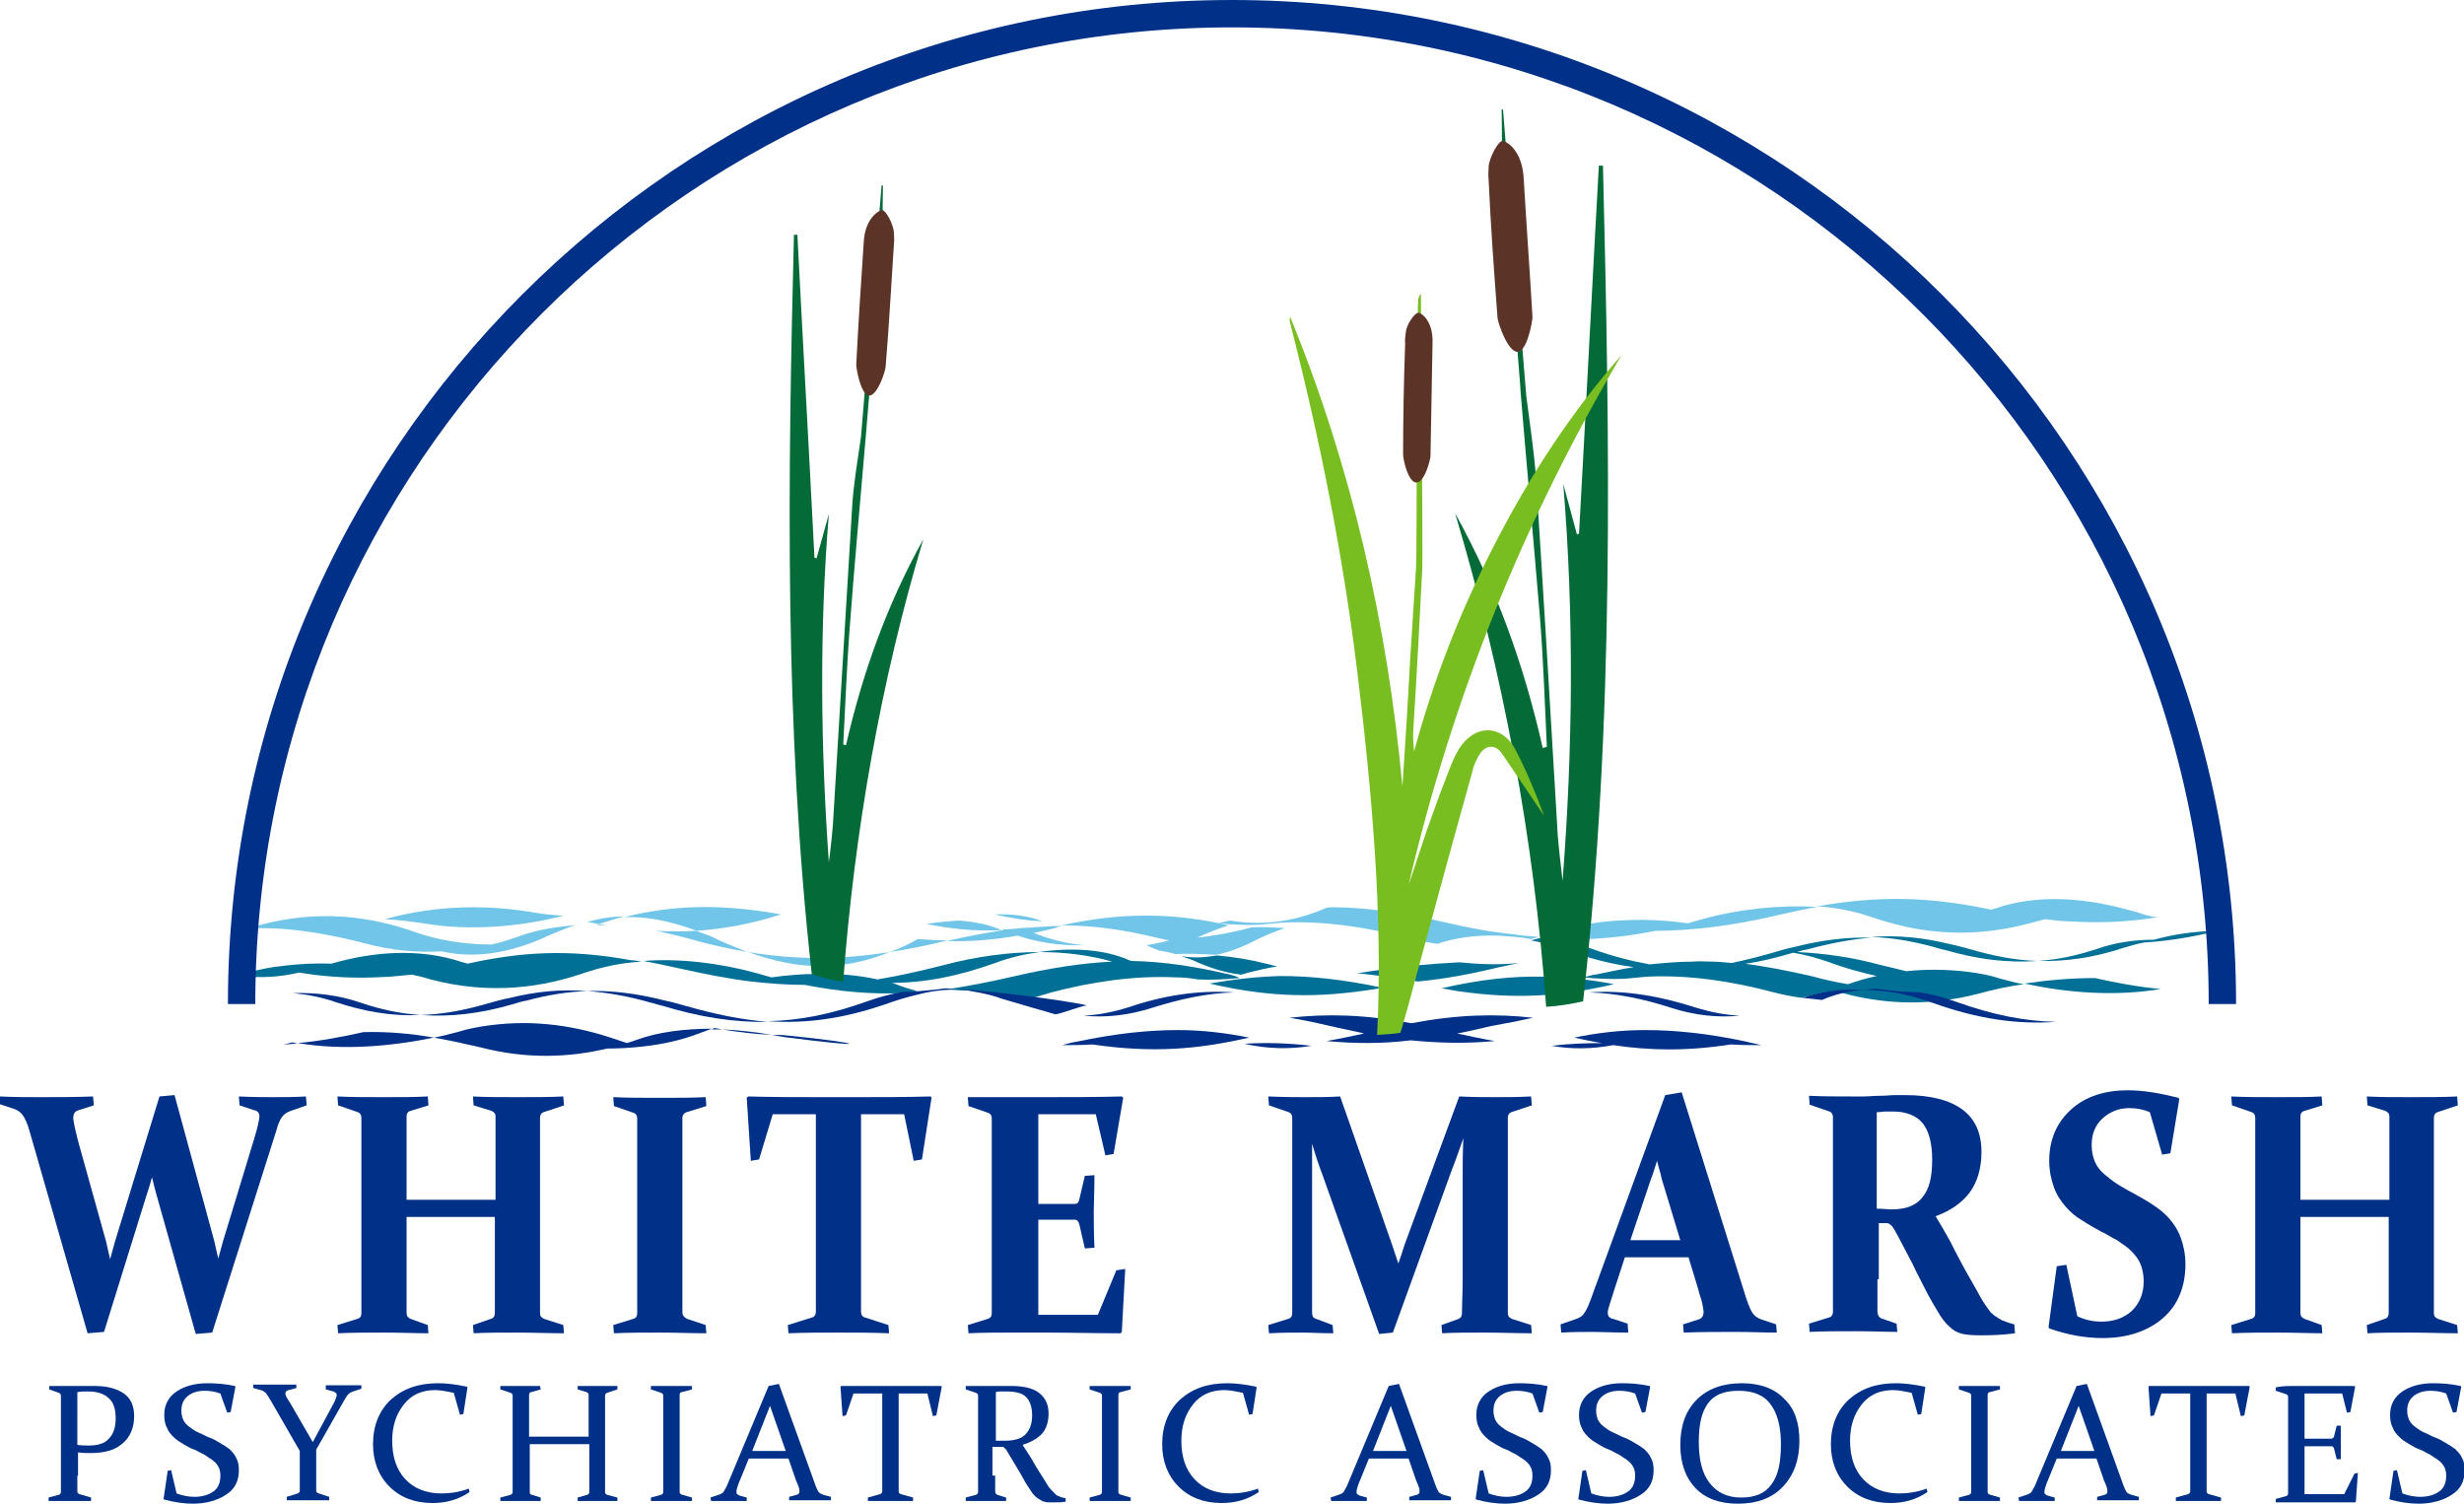 <!--?xml version="1.0" encoding="utf-8"?-->
<!-- Generator: Adobe Illustrator 26.2.1, SVG Export Plug-In . SVG Version: 6.00 Build 0)  -->
<svg version="1.1" id="logo" xmlns="http://www.w3.org/2000/svg" xmlns:xlink="http://www.w3.org/1999/xlink" x="0px" y="0px" viewBox="0 0 360 219.7" style="" xml:space="preserve">
<style type="text/css">
	.st0{fill:#71C5E8;}
	.st1{fill:#007096;}
	.st2{fill:#003087;}
	.st3{fill:#046A38;}
	.st4{fill:#5B3427;}
	.st5{fill:#78BE21;}
	.st6{fill:none;stroke:#002F87;stroke-width:2;stroke-miterlimit:10;}
</style>
<g>
	<g>
		<g>
			<g>
				<path class="st0" d="M109.3,139.1c7.2,2.6,13.5,2.9,20.7,0C123,140.2,116.5,140.3,109.3,139.1z"></path>
				<path class="st0" d="M140.2,134.5c-1.6,0.1-3.2,0.2-4.8,0.5c3.4,0.7,7,1.1,10.9,0.9c0,0,0,0,0,0
					C144.6,135.1,142.5,134.7,140.2,134.5z"></path>
				<path class="st0" d="M91.2,134c3.2-0.1,6.6,0.5,10.6,2c4-0.3,8-1,12.3-2.4C106.3,132.2,99.1,132,91.2,134z"></path>
				<path class="st0" d="M145.3,133.6c2.2,0.5,4.5,0.9,7,1C150.2,133.8,147.8,133.5,145.3,133.6z"></path>
				<path class="st0" d="M101.7,136c-2,0.1-3.9,0.1-5.9,0c1.6,0.3,3.2,0.7,4.7,1.1c3.1,0.9,5.9,1.5,8.7,2c-1.3-0.5-2.7-1.1-4.1-1.7
					C104,136.8,102.8,136.4,101.7,136z"></path>
				<path class="st0" d="M130,139.1c2.6-0.4,5.2-0.9,8-1.6c0.1,0,0.1,0,0.2-0.1c-1.3,0-2.7-0.1-4.1-0.2
					C132.7,138,131.4,138.6,130,139.1z"></path>
				<path class="st0" d="M87.5,135c1.3-0.4,2.5-0.8,3.7-1.1c-1.8,0-3.6,0.3-5.4,0.8C86.4,134.8,86.9,134.9,87.5,135z"></path>
				<path class="st0" d="M71.8,138c-4.1,0-8-0.7-11.1-1.8c-6.5-2.3-14.1-3.4-22.9-1c-0.5,0.1-1,0.3-1.6,0.4c1.6,0,3.3,0,4.9,0.1
					c4.1,0.3,8.2,1.1,12.1,2.1c4,1.1,7.8,1.4,11.3,1.2c4.5,1,9,0.4,13.8-1.5c0.5-0.2,1-0.4,1.6-0.7c1.4-0.6,2.8-1.2,4.1-1.6
					c-2.9,0.2-5.6,0.7-7.9,1.5C74.7,137.2,73.3,137.7,71.8,138z"></path>
				<path class="st0" d="M82.3,133.8c-1.3-0.1-2.6-0.2-3.8-0.4c-6.8-1.2-14.3-1.3-22.3,0.9c2.2,0.1,4.3,0.4,6.3,0.7
					C68.1,135.9,75.3,135.6,82.3,133.8z"></path>
				<path class="st0" d="M88.6,135.2c-0.4-0.1-0.7-0.1-1.1-0.2c-0.1,0-0.3,0.1-0.4,0.1C87.6,135.2,88.1,135.2,88.6,135.2z"></path>
				<path class="st0" d="M149.2,135.6C149.2,135.6,149.1,135.6,149.2,135.6c-1,0.1-1.9,0.2-2.8,0.2c0.1,0,0.1,0,0.2,0.1
					c-2.6,0.4-5.3,0.9-8.3,1.6c3.6,0.1,7-0.2,10.4-0.8c2.9,1,6.2,1.5,9.7,1.4c-2.6-0.2-5.1-0.9-7.4-1.8c1-0.2,2-0.4,3.1-0.7
					c0.1,0,0.2,0,0.2-0.1c0.3-0.1,0.6-0.1,0.9-0.2c-0.4,0-0.9,0-1.3,0C152.3,135.4,150.8,135.5,149.2,135.6z"></path>
				<path class="st0" d="M313.2,133.6c-0.8-0.3-1.6-0.5-2.4-0.7c-6.2-1.7-13-2.3-19.2-0.2c-0.2,0.1-0.4,0.1-0.7,0.2
					c-7.7-1.6-14.7-2.2-24.1-0.7c-0.5,0.1-1,0.2-1.5,0.2c1.6,0.1,3.1,0.3,4.5,0.6c1,0.2,1.9,0.4,2.7,0.7c0.2,0.1,0.5,0.1,0.7,0.2
					c6.5,2.3,14.1,3.4,22.9,1.1c0.9-0.2,1.8-0.5,2.7-0.7c1.1,0.1,2.2,0.3,3.2,0.3c3.2,0.2,6.3,0.2,9.4-0.1c1.3-0.1,2.6-0.3,3.9-0.5
					C314.6,134,313.9,133.8,313.2,133.6z"></path>
				<path class="st0" d="M174.9,137c1.5-0.7,3-1.3,4.6-1.8c-8.1-1.9-15.8-1.9-24.4,0c4.9,0,9.4,0.7,14.3,1.9
					c0.5,0.1,0.9,0.2,1.4,0.3c-1.1,0.3-2.2,0.5-3.3,0.7c0.6,0.3,1.3,0.6,1.9,0.8c0.8,0.1,1.6,0.3,2.4,0.5c2-0.1,4,0,5.9,0.1
					c1.6-0.3,3.2-0.9,4.9-1.7c1.7-0.9,3.4-1.6,5.1-2.2c-1.6-0.1-3.3-0.2-4.9-0.1C180.3,136.2,177.6,136.7,174.9,137z"></path>
				<path class="st0" d="M211.3,134.8c-5.6-1.3-10.3-2-14.6-2.2c-0.9,0-1.9-0.1-2.8,0c-4.1,1.8-8.8,2.8-14.2,1.9
					c-0.6,0.1-1.2,0.3-1.7,0.4c2.1,0.2,4.2,0.3,6.1,0.2c1.1-0.1,2.1-0.2,3.2-0.3c6.2-0.3,12.5,0.7,18.2,2.2c1.5,0.4,3,0.7,4.5,0.9
					c2.6-0.9,5.7-1.3,8.9-1.2c1.6,0.1,3.2,0.2,4.8,0.5c0.4-0.1,0.7-0.2,1.1-0.3c-1.2-0.1-2.5-0.2-3.7-0.4
					C218,136.2,214.7,135.6,211.3,134.8z"></path>
				<path class="st0" d="M248.7,134.3c-0.7,0.2-1.4,0.4-2.1,0.6c-2.2-0.3-4.4-0.5-6.6-0.5c-3.2,0-6.2,0.2-8.9,0.8
					c-0.6,0.1-1.2,0.3-1.8,0.5c-0.2,0.1-0.5,0.1-0.7,0.2c-1,0.4-2,0.7-3.1,1c0.6,0.1,1.3,0.2,1.9,0.3c4.7,0.2,9.4-0.2,14.5-1.2
					c2.6,0,5.2-0.2,7.9-0.5c3.3-0.4,6.7-1,10.4-1.9c1.9-0.4,3.6-0.8,5.3-1.1C260,132.2,254.1,132.8,248.7,134.3z"></path>
				<path class="st0" d="M35.3,135.8c0.3-0.1,0.6-0.1,0.9-0.2c-0.3,0-0.6,0-0.9,0V135.8z"></path>
			</g>
			<g>
				<path class="st1" d="M179.4,142.3c0,0-0.1,0-0.1,0c-4.8-1.1-9.2-1.8-14-1.9c-0.1,0-0.2-0.1-0.3-0.1c-3.6-1.6-8.3-1.9-13.2-1.2
					c3.9,0,7.6,0.5,10.7,1.4c-4.3,0.2-9,0.9-14.6,2.2c-3.4,0.8-6.7,1.4-9.8,1.9c0.7,0,1.4,0,2.1,0.1c3.2-0.1,6,0.7,8.6,1.6
					c1.5-0.2,3.3-0.9,4.8-1.3c5.7-1.5,12-2.5,18.2-2.2c1.1,0,2.1,0.1,3.2,0.3c2,0.1,4,0,6.1-0.2C180.6,142.6,180,142.5,179.4,142.3z
					"></path>
				<path class="st1" d="M68.3,140.8c-0.2-0.1-0.4-0.1-0.7-0.2c-6.2-2.1-13-1.6-19.2,0.2c-2.9-0.1-5.7,0.1-8.5,0.5
					c-1.3,0.2-2.5,0.5-3.8,0.8c-0.3,0.1-0.5,0.1-0.9,0.2v0.3c2.7,0.3,5.5,0.2,8.5-0.5c1.3,0.2,2.6,0.4,3.9,0.5
					c3.1,0.3,6.2,0.3,9.4,0.1c1.1-0.1,2.1-0.2,3.2-0.3c0.9,0.2,1.8,0.4,2.7,0.7c8.8,2.3,16.4,1.2,22.9-1.1c0.2-0.1,0.5-0.1,0.7-0.2
					c0.9-0.3,1.8-0.5,2.7-0.7c1.4-0.3,2.9-0.5,4.5-0.6c-0.5-0.1-1-0.2-1.5-0.2C83,138.6,76,139.1,68.3,140.8z"></path>
				<path class="st1" d="M128.2,143.1c-2.7-0.6-5.8-0.9-8.9-0.8c-2.2,0-4.4,0.2-6.6,0.5c-0.7-0.2-1.4-0.4-2.1-0.6
					c-5.4-1.5-11.3-2.2-16.6-1.8c1.7,0.3,3.4,0.7,5.3,1.1c3.6,0.8,7.1,1.5,10.4,1.9c2.7,0.3,5.3,0.5,7.9,0.5c5.1,1,9.8,1.4,14.5,1.2
					c0.6-0.1,1.3-0.2,1.9-0.3c-1.1-0.3-2.1-0.6-3.1-1c-0.2-0.1-0.5-0.2-0.7-0.2c4.8,0,9.6-0.9,15.2-2.9c2.1-0.8,4.3-1.3,6.5-1.6
					c-4.6,0-9.5,0.7-14,1.9C134.4,141.9,131.2,142.6,128.2,143.1z"></path>
				<path class="st1" d="M181.3,142.4c0.5-0.1,1-0.3,1.5-0.4c1.2-0.3,2.5-0.6,3.8-0.8c-0.5-0.1-1.1-0.3-1.6-0.4
					c-2.4-0.6-4.8-1-7.2-1.2c-1.8,0.3-3.5,0.4-5.2,0.1c0.6,0.2,1.1,0.4,1.7,0.6C176.4,141.3,178.8,142.1,181.3,142.4z"></path>
				<path class="st1" d="M284.2,138.8c4.8,1.4,9.1,1.9,13.5,1.6c-3.2-0.1-6.4-0.7-9.8-1.7c-1.1-0.3-2.2-0.6-3.2-0.8
					c-3.7-0.9-7.3-1.3-11.3-1c3.1,0.1,5.9,0.6,8.9,1.4C283,138.5,283.6,138.7,284.2,138.8z"></path>
				<path class="st1" d="M287.6,142c-3.2-0.4-6.3-0.4-9.1-0.1c-1.2-0.3-2.4-0.6-3.7-0.9c-4-1.1-8.1-1.7-12.2-1.9c0,0,0,0,0,0
					c0.5-0.2,1-0.3,1.5-0.4c3.4-0.9,6.5-1.5,9.3-1.7c-3.4-0.1-7.1,0.3-11.4,1.4c-1,0.2-2,0.5-3,0.8c-2.1,0.6-4.1,1.1-6,1.5
					c-1-0.1-2-0.2-2.9-0.2c-0.9,0-1.9-0.1-2.8,0c-2.1,0-4.2,0.2-6.3,0.4c-2.7-0.5-5.5-1.2-8.5-2.3c-1.7-0.6-3.5-1.1-5.3-1.4
					c-0.8,0-1.6-0.1-2.4-0.1c-0.4,0.1-0.7,0.2-1.1,0.3c1.7,0.3,3.4,0.8,5.1,1.4c3.6,1.3,6.8,2.1,9.9,2.5c-1.8,0.3-3.7,0.7-5.6,1.1
					c0,0-0.1,0-0.1,0c-0.6,0.1-1.2,0.3-1.7,0.4c2.1,0.2,4.2,0.3,6.1,0.2c1-0.1,2.1-0.2,3.2-0.3c6.2-0.3,12.5,0.7,18.2,2.2
					c1.5,0.4,3,0.7,4.5,0.9c1.5-0.5,3.1-0.9,4.9-1c0.7,0.2,1.5,0.4,2.2,0.6c5.5,1.3,11.6,1.6,18.6-0.2c2.2-0.6,4.4-1.1,6.7-1.4
					c-1.2-0.2-2.3-0.5-3.4-0.8C290.8,142.5,289.2,142.2,287.6,142z M262,139.2c1.8,0.3,3.6,0.8,5.3,1.4c2.4,0.9,4.7,1.5,6.9,2
					c-1.4,0.3-2.8,0.7-4.2,1.2c-1.8-0.3-3.6-0.7-5.4-1.2c-3.5-0.8-6.7-1.4-9.6-1.8C257.3,140.5,259.6,139.9,262,139.2z"></path>
				<path class="st1" d="M176.7,143.7c7.4,1.7,14.1,2.3,22.9,1c0.8-0.1,1.5-0.2,2.3-0.4c-5.7-1.2-10.4-1.7-14.8-1.7
					C183.5,142.7,180.2,143.1,176.7,143.7z"></path>
				<path class="st1" d="M295.8,143.7c6.4,1.4,13.3,1.9,19.9,0.8c-3.3-0.3-6.5-0.9-9.6-1.6C302.6,142.9,299.2,143.2,295.8,143.7z"></path>
				<path class="st1" d="M221.9,140.7c-2.8,0.3-5.7,0.2-8.7-0.1c-4.1,0.2-8.2,0.6-12.2,1.2c-0.9,0.1-1.8,0.3-2.7,0.4
					c2.1,0.2,4.2,0.5,6.3,0.8c0.9,0.1,1.7,0.3,2.6,0.4c4.2-0.4,8.2-1.2,11.9-2.1C220,141.1,220.9,140.9,221.9,140.7z"></path>
				<path class="st1" d="M210.6,144.4c0.8,0.1,1.6,0.3,2.3,0.4c8.9,1.3,15.5,0.7,22.9-1c-3.5-0.7-6.8-1-10.4-1.1
					C221,142.6,216.2,143.1,210.6,144.4z"></path>
				<path class="st1" d="M314.7,137.3c-2.8,0-5.6,0.4-8.2,1.3c-3,1-5.8,1.6-8.7,1.8c4.1,0.1,8.2-0.5,12.4-1.9c1-0.3,2-0.6,3.1-0.8
					c3.5-0.2,7-0.8,10.3-1.6V136C320.5,136.1,317.6,136.5,314.7,137.3z"></path>
			</g>
			<g>
				<path class="st2" d="M168.5,147.2c3.8-1.2,7.8-2.1,11.8-2.2c-5.2-0.4-10.6,0.5-15.5,2.2c-2.3,0.7-4.4,1.1-6.5,1.2
					C161.4,148.7,164.8,148.4,168.5,147.2z"></path>
				<path class="st2" d="M172.1,150.5c-4.4,0-9.1,0.5-14.8,1.7c-0.7,0.1-1.4,0.3-2.1,0.5c1.5,0,3,0,4.4-0.1c8.9,1.3,15.5,0.7,22.9-1
					C179,150.9,175.6,150.5,172.1,150.5z"></path>
				<path class="st2" d="M104,150.4c0.5,0,1,0,1.5,0c-0.4-0.1-0.7-0.1-1.1-0.2C104.2,150.3,104.1,150.3,104,150.4z"></path>
				<path class="st2" d="M112.8,151.2c0.5,0.1,1,0.2,1.6,0.3c13.8,1.8,11.8,0.9,0.7-0.2C114.3,151.2,113.5,151.2,112.8,151.2z"></path>
				<path class="st2" d="M112.8,151.2c-2.4-0.4-4.9-0.7-7.3-0.8C107.9,150.8,110.4,151.1,112.8,151.2z"></path>
				<path class="st2" d="M41.5,152.6c0.7,0,1.3-0.1,2-0.2c-0.3,0-0.6-0.1-0.8-0.1C42.3,152.4,41.9,152.5,41.5,152.6z"></path>
				<path class="st2" d="M43.5,152.4c6.6,1.1,13.5,0.5,19.9-0.8c-3.4-0.6-6.9-0.9-10.3-0.8C50,151.5,46.8,152.1,43.5,152.4z"></path>
				<path class="st2" d="M91.6,152.4c-0.6-0.2-1.2-0.4-1.8-0.6c-5.3-1.8-11.4-2.9-18.2-2c-1.6,0.2-3.2,0.5-4.8,1
					c-1.1,0.3-2.3,0.6-3.4,0.8c2.3,0.4,4.5,0.9,6.7,1.4c6.9,1.8,13.1,1.5,18.6,0.2c1.7,0,3.5-0.1,5.2-0.3c2.8-0.3,5.6-0.9,8.2-1.9
					c0.6-0.2,1.3-0.5,1.9-0.7c-4,0-7.9,0.5-10.9,1.6C92.5,152.1,92,152.3,91.6,152.4z"></path>
				<path class="st2" d="M181.8,152.5c3.5,0.8,6.8,0.8,9.8,0.3C188.3,152.4,185,152.3,181.8,152.5z"></path>
				<path class="st2" d="M285.9,146.4c-1.7-0.6-3.5-1.1-5.3-1.4c-0.8,0-1.6-0.1-2.4-0.1c-1.2-0.1-2.5-0.2-3.7-0.4
					c-0.7,0-1.4,0-2.1,0.1c1.6,0.1,3.2,0.2,4.8,0.5c1.7,0.3,3.4,0.8,5.1,1.4c6.7,2.4,12.4,3.2,18.1,2.8
					C295.8,149.2,291.2,148.3,285.9,146.4z"></path>
				<path class="st2" d="M263.4,145.8c0.9,0.1,1.9,0.2,2.8,0.3c0,0,0,0,0,0c1.8-0.8,3.9-1.3,6.1-1.5
					C269,144.5,265.9,144.8,263.4,145.8z"></path>
				<path class="st2" d="M254.2,148.4c-2.1-0.1-4.2-0.5-6.5-1.2c-4.9-1.6-10.3-2.6-15.5-2.2c4,0.1,8.1,1,11.8,2.2
					C247.7,148.4,251.1,148.7,254.2,148.4z"></path>
				<path class="st2" d="M240.4,150.5c-3.6,0-7,0.4-10.4,1.1c1.4,0.3,2.7,0.6,4.1,0.8c-2.5,0-5,0.1-7.4,0.4c2.8,0.5,5.8,0.5,9-0.1
					c5.3,0.8,10.7,0.9,17.2-0.1c1.4,0.1,2.9,0.1,4.4,0.1c-0.7-0.2-1.4-0.3-2.1-0.5C249.6,151,244.8,150.5,240.4,150.5z"></path>
				<path class="st2" d="M224,148.7c-5.4-0.6-10.9-0.5-17.8,0.8c-6.9-1.3-12.4-1.4-17.8-0.8c1.9,0.3,3.8,0.7,5.9,1.2
					c1.7,0.4,3.4,0.7,5,1.1c-1.9,0.4-3.7,0.8-5.5,1.1c4.2,0.4,8.2,0.4,12.3-0.1c4.1,0.4,8.2,0.5,12.3,0.1c-1.8-0.3-3.6-0.7-5.5-1.1
					c1.6-0.3,3.3-0.7,5-1.1C220.2,149.5,222.2,149.1,224,148.7z"></path>
				<path class="st2" d="M138.9,144.5c0.1,0,0.2,0,0.4,0c-0.4,0-0.8-0.1-1.2-0.1c-1.3,0.2-2.5,0.3-3.7,0.4c-0.8,0.1-1.6,0.1-2.4,0.1
					c-1.8,0.3-3.6,0.8-5.3,1.4c-5.3,1.9-9.9,2.8-14.5,2.9c5.8,0.4,11.4-0.4,18.1-2.8c1.7-0.6,3.4-1,5.1-1.4c1.5-0.3,3-0.4,4.5-0.5
					c2.2,0.3,4.9,0.8,6.4,1.4c0,0,7.8,2.3,7.9,2.3c0.9-0.1,3.6-1.2,4.6-1.3C156.2,146.2,142.1,144.4,138.9,144.5z"></path>
				<path class="st2" d="M74.5,145.8c-1.1,0.2-2.1,0.5-3.2,0.8c-3.4,1-6.6,1.6-9.8,1.7c4.4,0.3,8.7-0.2,13.5-1.6
					c0.6-0.2,1.3-0.4,1.9-0.5c3-0.8,5.9-1.3,8.9-1.4C81.7,144.5,78.2,144.9,74.5,145.8z"></path>
				<path class="st2" d="M42.8,145.1c2.1,0.2,4.2,0.6,6.2,1.3c4.2,1.4,8.3,2.1,12.4,1.9c-2.9-0.2-5.8-0.8-8.7-1.8
					C49.5,145.4,46.2,145,42.8,145.1z"></path>
				<path class="st2" d="M97.2,146.2c-4.3-1.1-8-1.5-11.4-1.4c2.8,0.2,5.8,0.7,9.3,1.7c0.5,0.1,1,0.3,1.5,0.4
					c5.6,1.7,10.6,2.5,15.6,2.4c-3.8-0.3-7.7-1.1-11.9-2.3C99.2,146.7,98.2,146.4,97.2,146.2z"></path>
			</g>
		</g>
		<g>
			<path class="st3" d="M225.4,109.3c-2.7-12-6.8-23.5-12.8-34.3c7,23.4,11.5,47.4,13.3,72.1c1.8-0.1,3.6-0.4,5.4-0.8
				c4.6-40.9,3.9-81.3,2.9-122.1c-0.2,0-0.4,0-0.6,0c-1,17.9-1.9,35.9-2.9,53.8c-0.1,0-0.2,0-0.3,0.1c-0.7-2.5-1.3-4.9-2-7.4
				c1.6,19.4,1.4,38.7-0.1,58c-0.3-2.8-0.7-5.6-0.8-8.3c-1-16.9-2-33.9-3.1-50.8c-0.3-3.9-0.9-7.8-1.4-11.7
				c-0.1-1.1-3.2-38.9-3.4-41.9c-0.1,0-0.1,0-0.2,0c0,2.5,0.1,4.1,0,6.5c0,0.8,2.8,34.2,2.8,35.2c0.9,10.9,1.9,21.7,2.8,32.6
				c0.5,6.2,0.7,12.5,1,18.8C225.8,109.2,225.6,109.2,225.4,109.3z"></path>
			<path class="st4" d="M218.8,46.5c-0.5-6.7-1-13.4-1.3-20.1c0-0.8-0.1,0,0-2.1c0.1-1.3,1.4-3.7,2-3.7c0.6,0,2.8,1.3,3.1,5.2
				c0.4,6.8,0.9,13.7,1.3,20.5c0,0.7-0.8,5.1-2.2,5.1S218.9,47.3,218.8,46.5z"></path>
		</g>
		<g>
			<path class="st5" d="M236.9,51.9c-14.3,24.2-24.7,50-31.1,77.4c1.2-3.5,2.3-7.1,3.6-10.6c0.8-2.3,1.7-4.6,2.6-6.9
				c0.4-1,0.9-2.1,1.6-3c2.4-3.1,6-2.7,7.8,0.7c1.6,3.1,3,6.4,4.2,9.7c-1.6-2.4-3.2-4.7-4.8-7.1c-0.5-0.7-1-1.5-1.5-2.2
				c-0.9-1.1-2.1-1-2.9,0c-0.6,0.8-1.1,1.9-1.3,2.9c-3.2,11.4-6.3,22.9-9.4,34.3c-0.3,1-0.9,3.3-1.1,3.8c0,0-1.1,0.2-3.4,0.3
				c0.9-17.4-0.8-35.9-2.9-53.1c-2.1-17.2-5.5-34.1-9.8-50.9c-0.1-0.3-0.1-0.6,0-0.9c9,22,14.2,44.9,16.4,68.6
				c0.4-6,0.8-12.1,1.1-18.1c0.3-4.7,0.6-9.3,0.9-14c0.1-0.9,0.1-36.9,0.3-38.8c0-0.4,0.1-0.7,0.4-1.1c0,0.8,0.3,39.1,0.2,40.2
				c-0.4,7.8-0.8,15.5-1.3,23.3c-0.1,1.1,0,2.2,0.1,3.4c2.9-10.7,6.9-20.9,12-30.7C223.6,69.4,229.6,60.2,236.9,51.9z"></path>
			<path class="st4" d="M205,66.4c0-5.4,0.1-10.8,0.3-16.2c0-0.6-0.1,0,0.1-1.7c0.1-1.1,1.3-2.8,1.8-2.8c0.5,0,2.2,1.2,2.1,4.4
				c-0.1,5.5-0.2,11-0.3,16.5c0,0.6-0.9,4-2.1,3.9S205,67.1,205,66.4z"></path>
		</g>
		<g>
			<path class="st3" d="M123.6,108.9c2.4-10.5,6-20.6,11.3-30.1c-6.2,20.6-10.1,42.9-11.7,64.6c-1.6-0.1-4.6-1-4.6-1.1
				c-4-35.9-3.5-72.2-2.6-108c0.2,0,0.3,0,0.5,0c0.8,15.7,1.7,31.5,2.5,47.2c0.1,0,0.2,0,0.3,0.1c0.6-2.2,1.2-4.3,1.8-6.5
				c-1.4,17-1.2,34,0,50.9c0.3-2.4,0.6-4.9,0.7-7.3c0.9-14.9,1.8-29.8,2.7-44.6c0.2-3.4,0.8-6.8,1.3-10.3c0.1-0.9,2.8-34.2,3-36.7
				c0.1,0,0.1,0,0.2,0c0,2.2-0.1,3.6,0,5.7c0,0.7-2.4,30-2.5,30.9c-0.8,9.5-1.7,19.1-2.4,28.6c-0.4,5.5-0.6,11-0.9,16.5
				C123.3,108.8,123.5,108.8,123.6,108.9z"></path>
			<path class="st4" d="M129.4,53.5c0.5-5.9,0.8-11.8,1.2-17.7c0-0.7,0.1,0,0-1.9c-0.1-1.2-1.2-3.2-1.7-3.2c-0.5,0-2.5,1.2-2.7,4.6
				c-0.4,6-0.8,12-1.1,18c0,0.6,0.7,4.5,1.9,4.5S129.4,54.2,129.4,53.5z"></path>
		</g>
		<g>
			<path class="st2" d="M326.7,146.7h-4C322.7,68,258.7,4,180,4C101.3,4,37.3,68,37.3,146.7h-4C33.3,65.8,99.1,0,180,0
				S326.7,65.8,326.7,146.7z"></path>
		</g>
	</g>
	<g>
		<g>
			<path class="st2" d="M11.3,215.6c0,0.5,0,0.9,0,1.3c0,0.4,0,0.7,0,1c0,0.2,0.1,0.3,0.3,0.4l1.7,0.5l0,0.5c-1.2,0-2.2,0-3.2,0
				c-1,0-2,0-3,0l0-0.5l1.5-0.4c0.2-0.1,0.3-0.2,0.3-0.4c0-0.3,0-0.7,0-1.1c0-0.4,0-0.8,0-1.3v-9.7c0-0.4,0-0.8,0-1.1
				c0-0.3,0-0.6,0-0.9c0-0.2-0.1-0.3-0.3-0.4L7.2,203l0-0.5c1,0,2,0,3,0c0.7,0,1.3,0,1.9,0c0.6,0,1.2,0,1.7,0c1.9,0,3.3,0.4,4.3,1.1
				c1,0.7,1.5,1.8,1.5,3.3c0,1.7-0.6,3.1-1.7,4c-1.1,1-2.7,1.4-4.7,1.4c-0.6,0-1.2,0-1.8-0.1V215.6z M11.3,211.1
				c0.6,0.1,1.1,0.1,1.7,0.1c1.3,0,2.3-0.3,2.9-1c0.7-0.7,1-1.7,1-3c0-1.3-0.3-2.3-1-2.9c-0.6-0.6-1.6-1-3-1c-0.5,0-1.1,0-1.6,0.1
				V211.1z"></path>
			<path class="st2" d="M32.2,203.6c-0.8-0.3-1.6-0.4-2.3-0.4c-1.1,0-1.9,0.3-2.5,0.8c-0.6,0.5-0.9,1.2-0.9,2.1c0,0.5,0.1,1,0.3,1.4
				c0.2,0.4,0.5,0.7,0.9,1c0.4,0.3,0.8,0.6,1.3,0.8c0.5,0.2,1,0.5,1.5,0.7c0.6,0.2,1.1,0.5,1.6,0.8c0.5,0.3,1,0.6,1.4,0.9
				c0.4,0.4,0.8,0.8,1,1.3c0.3,0.5,0.4,1.1,0.4,1.8c0,1.6-0.6,2.8-1.9,3.6c-1.2,0.8-2.9,1.3-4.8,1.3c-1.3,0-2.7-0.2-4.2-0.6
				l-0.1-0.1l0.6-4.1l0.5-0.1l0.8,3.4c0.8,0.3,1.7,0.5,2.6,0.5c1.2,0,2.1-0.3,2.8-0.8c0.7-0.5,1-1.3,1-2.3c0-0.5-0.1-1-0.3-1.3
				c-0.2-0.4-0.5-0.7-0.9-1c-0.4-0.3-0.8-0.5-1.2-0.8c-0.5-0.2-0.9-0.5-1.4-0.7c-0.6-0.2-1.1-0.5-1.6-0.8c-0.5-0.3-1-0.6-1.4-1
				c-0.4-0.4-0.8-0.8-1-1.4c-0.3-0.5-0.4-1.2-0.4-1.9c0-1.4,0.6-2.6,1.8-3.4c1.2-0.8,2.7-1.2,4.5-1.2c1.3,0,2.6,0.1,4,0.4l0.1,0.1
				l-0.7,3.7l-0.5,0.1L32.2,203.6z"></path>
			<path class="st2" d="M45.7,210.7l2.8-5.2c0.2-0.4,0.4-0.7,0.5-1c0.1-0.3,0.2-0.5,0.2-0.7c0-0.2-0.2-0.4-0.5-0.5l-1.1-0.3l0-0.6
				c0.9,0,1.7,0,2.7,0c0.9,0,1.7,0,2.5,0l0,0.5l-1.2,0.4c-0.3,0.1-0.5,0.2-0.7,0.4c-0.2,0.2-0.3,0.4-0.5,0.7l-4.2,7.4v3.6
				c0,0.5,0,0.9,0,1.3c0,0.4,0,0.7,0,1.1c0,0.2,0.1,0.3,0.4,0.4l1.5,0.5l0,0.5c-1.1,0-2.2,0-3.1,0c-1,0-2,0-3.1,0l0-0.5l1.6-0.5
				c0.2-0.1,0.3-0.2,0.3-0.4c0-0.3,0-0.7,0-1.1c0-0.4,0-0.8,0-1.3v-3.4l-4.2-7.3c-0.3-0.5-0.5-0.8-0.7-1.1c-0.2-0.2-0.4-0.4-0.8-0.5
				l-1.1-0.3l0-0.5c0.7,0,1.7,0,3,0c1.1,0,2.2,0,3.3,0l0,0.5l-1.1,0.3c-0.2,0-0.3,0.1-0.4,0.2c-0.1,0.1-0.1,0.2-0.1,0.3
				c0,0.2,0.1,0.4,0.2,0.6c0.1,0.2,0.3,0.5,0.5,0.8L45.7,210.7z"></path>
			<path class="st2" d="M67.7,206.6l-0.5,0.1l-0.9-3.2c-1-0.2-1.9-0.4-2.7-0.4c-2,0-3.5,0.7-4.6,2.1c-1.1,1.4-1.7,3.1-1.7,5.3
				c0,2.3,0.6,4.2,1.9,5.6c1.3,1.4,3.1,2.1,5.3,2.1c1.3,0,2.6-0.2,4-0.7l0.1,0.5c-1.6,1.1-3.4,1.6-5.4,1.6c-2.6,0-4.7-0.8-6.3-2.4
				c-1.6-1.6-2.4-3.7-2.4-6.2c0-2.7,0.9-4.9,2.6-6.5c1.8-1.6,4-2.4,6.9-2.4c1.4,0,2.7,0.2,4.2,0.5l0.1,0.1L67.7,206.6z"></path>
			<path class="st2" d="M77.4,211v4.6c0,0.9,0,1.7,0,2.4c0,0.2,0.1,0.4,0.3,0.4l1.3,0.4l0,0.5c-1,0-1.9,0-2.9,0c-1,0-1.9,0-3,0
				l0-0.5l1.5-0.4c0.2-0.1,0.3-0.2,0.3-0.4c0-0.6,0-1.4,0-2.4v-9.7c0-0.8,0-1.5,0-2c0-0.2-0.1-0.3-0.3-0.4l-1.5-0.5l0-0.5
				c1,0,2,0,3,0c1,0,1.9,0,2.8,0l0.1,0.5l-1.4,0.4c-0.2,0-0.3,0.2-0.3,0.4c0,0.6,0,1.3,0,2v4.1h8.7v-4.1c0-0.8,0-1.5,0-2
				c0-0.2-0.1-0.3-0.3-0.4l-1.3-0.4l0-0.5c1,0,1.9,0,2.9,0c1,0,1.9,0,2.9,0l0,0.5l-1.5,0.5c-0.2,0.1-0.3,0.2-0.3,0.4
				c0,0.5,0,1.2,0,2v9.7c0,0.9,0,1.7,0,2.4c0,0.2,0.1,0.3,0.3,0.4l1.5,0.4l0,0.5c-1.1,0-2.1,0-3,0c-1,0-1.9,0-2.8,0l0-0.5l1.4-0.4
				c0.2-0.1,0.3-0.2,0.3-0.4c0-0.6,0-1.4,0-2.4V211H77.4z"></path>
			<path class="st2" d="M99.3,215.6c0,0.5,0,0.9,0,1.3c0,0.4,0,0.7,0,1.1c0,0.2,0.1,0.3,0.4,0.4l1.4,0.4l0,0.5c-1,0-2,0-3,0
				c-1,0-2,0-3,0l0-0.5l1.5-0.4c0.2-0.1,0.3-0.2,0.3-0.4c0-0.3,0-0.7,0-1.1c0-0.4,0-0.8,0-1.3v-9.7c0-0.4,0-0.8,0-1.1
				c0-0.3,0-0.6,0-0.9c0-0.2-0.1-0.3-0.3-0.4l-1.5-0.5l0-0.5c1,0,2,0,3,0c1,0,2,0,3,0l0,0.5l-1.5,0.4c-0.2,0-0.3,0.2-0.3,0.4
				c0,0.3,0,0.6,0,0.9c0,0.3,0,0.7,0,1.1V215.6z"></path>
			<path class="st2" d="M113.8,202.2l5.3,14.7c0.2,0.6,0.4,0.9,0.5,1.1c0.2,0.2,0.4,0.3,0.7,0.4l1.1,0.3l0,0.5c-1,0-2,0-2.9,0
				c-0.9,0-2,0-3.2,0l0-0.5l1.1-0.3c0.2-0.1,0.3-0.1,0.3-0.2c0.1-0.1,0.1-0.2,0.1-0.3c0-0.2,0-0.4-0.1-0.6c-0.1-0.3-0.2-0.6-0.4-1
				l-1.1-3.2h-5.8l-1.3,3.2c-0.2,0.4-0.3,0.8-0.4,1.1c-0.1,0.3-0.1,0.5-0.1,0.6c0,0.1,0,0.2,0.1,0.3c0.1,0.1,0.2,0.1,0.3,0.2
				l1.1,0.3l0,0.5c-1.1,0-2.1,0-2.8,0c-0.7,0-1.5,0-2.4,0l-0.1-0.5l1.2-0.4c0.3-0.1,0.5-0.2,0.7-0.4c0.1-0.2,0.3-0.5,0.5-0.9
				l6.1-14.6L113.8,202.2z M109.9,212h4.9l-2.3-6.6L109.9,212z"></path>
			<path class="st2" d="M130.1,219.3c-1,0-2.1,0-3.3,0l0-0.5l1.8-0.5c0.2-0.1,0.3-0.2,0.3-0.4c0-0.6,0-1.4,0-2.3v-12h-4.2l-1.1,3.2
				l-0.5,0.1l-0.3-4.3l0.1-0.1c2,0,3.9,0,5.7,0h3.2c1.8,0,3.7,0,5.7,0l0.1,0.1l-0.8,4.2l-0.5,0.1l-0.8-3.3h-4.2v12
				c0,0.9,0,1.7,0,2.3c0,0.2,0.1,0.3,0.3,0.4l1.8,0.5l0,0.5C132.1,219.3,131.1,219.3,130.1,219.3z"></path>
			<path class="st2" d="M145.4,215.6c0,0.5,0,0.9,0,1.3c0,0.4,0,0.7,0,1c0,0.2,0.1,0.4,0.3,0.5l1.3,0.4l0,0.5c-1,0-1.9,0-2.9,0
				c-1,0-2,0-3,0l0-0.5l1.5-0.4c0.2-0.1,0.3-0.2,0.3-0.4c0-0.3,0-0.7,0-1.1c0-0.4,0-0.8,0-1.3v-9.7c0-0.4,0-0.8,0-1.1
				c0-0.3,0-0.6,0-0.9c0-0.2-0.1-0.3-0.3-0.4l-1.5-0.5l0-0.5c1,0,2,0,3,0c0.2,0,0.4,0,0.7,0c0.3,0,0.7,0,1.1,0c0.4,0,0.8,0,1.1,0
				c0.3,0,0.5,0,0.7,0c1.8,0,3.2,0.3,4.1,1c0.9,0.7,1.4,1.7,1.4,3c0,1.2-0.3,2.2-0.9,2.9c-0.6,0.7-1.6,1.3-2.9,1.7
				c0.5,0.8,1,1.5,1.4,2.2c0.4,0.7,0.8,1.4,1.2,2c0.4,0.6,0.7,1.1,1,1.6c0.3,0.5,0.6,0.8,0.9,1.1c0.1,0.1,0.3,0.3,0.4,0.4
				c0.1,0.1,0.3,0.2,0.4,0.2c0.1,0.1,0.3,0.1,0.5,0.2c0.2,0,0.3,0.1,0.5,0.1l0,0.5c-0.6,0.1-1.1,0.1-1.5,0.1c-0.3,0-0.6,0-0.9,0
				c-0.2,0-0.5,0-0.7-0.1c-0.2,0-0.4-0.1-0.5-0.2c-0.2-0.1-0.3-0.2-0.5-0.3c-0.3-0.2-0.7-0.6-1-1.1c-0.3-0.5-0.7-1-1-1.6
				c-0.3-0.6-0.7-1.2-1.1-1.9c-0.4-0.7-0.8-1.3-1.2-2c-0.1-0.2-0.2-0.3-0.3-0.5c-0.1-0.1-0.2-0.2-0.3-0.3c-0.1-0.1-0.2-0.1-0.4-0.1
				c-0.1,0-0.3,0-0.5,0l-0.8,0V215.6z M145.4,210.5c0.5,0,0.9,0,1.4,0c1.4,0,2.4-0.3,3-0.9s1-1.5,1-2.8c0-1.2-0.3-2.1-0.9-2.7
				c-0.6-0.6-1.6-0.8-2.9-0.8c-0.2,0-0.5,0-0.7,0c-0.3,0-0.5,0-0.8,0.1V210.5z"></path>
			<path class="st2" d="M163.4,215.6c0,0.5,0,0.9,0,1.3c0,0.4,0,0.7,0,1.1c0,0.2,0.1,0.3,0.4,0.4l1.4,0.4l0,0.5c-1,0-2,0-3,0
				c-1,0-2,0-3,0l0-0.5l1.5-0.4c0.2-0.1,0.3-0.2,0.3-0.4c0-0.3,0-0.7,0-1.1c0-0.4,0-0.8,0-1.3v-9.7c0-0.4,0-0.8,0-1.1
				c0-0.3,0-0.6,0-0.9c0-0.2-0.1-0.3-0.3-0.4l-1.5-0.5l0-0.5c1,0,2,0,3,0c1,0,2,0,3,0l0,0.5l-1.5,0.4c-0.2,0-0.3,0.2-0.3,0.4
				c0,0.3,0,0.6,0,0.9c0,0.3,0,0.7,0,1.1V215.6z"></path>
			<path class="st2" d="M183,206.6l-0.5,0.1l-0.9-3.2c-1-0.2-1.9-0.4-2.7-0.4c-2,0-3.5,0.7-4.6,2.1c-1.1,1.4-1.7,3.1-1.7,5.3
				c0,2.3,0.6,4.2,1.9,5.6c1.3,1.4,3.1,2.1,5.3,2.1c1.3,0,2.6-0.2,4-0.7l0.1,0.5c-1.6,1.1-3.4,1.6-5.4,1.6c-2.6,0-4.7-0.8-6.3-2.4
				c-1.6-1.6-2.4-3.7-2.4-6.2c0-2.7,0.9-4.9,2.6-6.5c1.8-1.6,4-2.4,6.9-2.4c1.4,0,2.7,0.2,4.2,0.5l0.1,0.1L183,206.6z"></path>
			<path class="st2" d="M204.4,202.2l5.3,14.7c0.2,0.6,0.4,0.9,0.5,1.1c0.2,0.2,0.4,0.3,0.7,0.4l1.1,0.3l0,0.5c-1,0-2,0-2.9,0
				c-0.9,0-2,0-3.2,0l0-0.5l1.1-0.3c0.2-0.1,0.3-0.1,0.3-0.2c0.1-0.1,0.1-0.2,0.1-0.3c0-0.2,0-0.4-0.1-0.6c-0.1-0.3-0.2-0.6-0.4-1
				l-1.1-3.2h-5.8l-1.3,3.2c-0.2,0.4-0.3,0.8-0.4,1.1c-0.1,0.3-0.1,0.5-0.1,0.6c0,0.1,0,0.2,0.1,0.3c0.1,0.1,0.2,0.1,0.3,0.2
				l1.1,0.3l0,0.5c-1.1,0-2.1,0-2.8,0c-0.7,0-1.5,0-2.4,0l-0.1-0.5l1.2-0.4c0.3-0.1,0.5-0.2,0.7-0.4c0.1-0.2,0.3-0.5,0.5-0.9
				l6.1-14.6L204.4,202.2z M200.6,212h4.9l-2.3-6.6L200.6,212z"></path>
			<path class="st2" d="M223.9,203.6c-0.8-0.3-1.6-0.4-2.3-0.4c-1.1,0-1.9,0.3-2.5,0.8c-0.6,0.5-0.9,1.2-0.9,2.1
				c0,0.5,0.1,1,0.3,1.4c0.2,0.4,0.5,0.7,0.9,1c0.4,0.3,0.8,0.6,1.3,0.8c0.5,0.2,1,0.5,1.5,0.7c0.6,0.2,1.1,0.5,1.6,0.8
				c0.5,0.3,1,0.6,1.4,0.9c0.4,0.4,0.8,0.8,1,1.3c0.3,0.5,0.4,1.1,0.4,1.8c0,1.6-0.6,2.8-1.9,3.6c-1.2,0.8-2.9,1.3-4.8,1.3
				c-1.3,0-2.7-0.2-4.2-0.6l-0.1-0.1l0.6-4.1l0.5-0.1l0.8,3.4c0.8,0.3,1.7,0.5,2.6,0.5c1.2,0,2.1-0.3,2.8-0.8c0.7-0.5,1-1.3,1-2.3
				c0-0.5-0.1-1-0.3-1.3c-0.2-0.4-0.5-0.7-0.9-1c-0.4-0.3-0.8-0.5-1.2-0.8c-0.5-0.2-0.9-0.5-1.4-0.7c-0.6-0.2-1.1-0.5-1.6-0.8
				c-0.5-0.3-1-0.6-1.4-1c-0.4-0.4-0.8-0.8-1-1.4c-0.3-0.5-0.4-1.2-0.4-1.9c0-1.4,0.6-2.6,1.8-3.4c1.2-0.8,2.7-1.2,4.5-1.2
				c1.3,0,2.6,0.1,4,0.4l0.1,0.1l-0.7,3.7l-0.5,0.1L223.9,203.6z"></path>
			<path class="st2" d="M238.9,203.6c-0.8-0.3-1.6-0.4-2.3-0.4c-1.1,0-1.9,0.3-2.5,0.8c-0.6,0.5-0.9,1.2-0.9,2.1
				c0,0.5,0.1,1,0.3,1.4s0.5,0.7,0.9,1c0.4,0.3,0.8,0.6,1.3,0.8c0.5,0.2,1,0.5,1.5,0.7c0.6,0.2,1.1,0.5,1.6,0.8
				c0.5,0.3,1,0.6,1.4,0.9c0.4,0.4,0.8,0.8,1,1.3c0.3,0.5,0.4,1.1,0.4,1.8c0,1.6-0.6,2.8-1.9,3.6c-1.2,0.8-2.9,1.3-4.8,1.3
				c-1.3,0-2.7-0.2-4.2-0.6l-0.1-0.1l0.6-4.1l0.5-0.1l0.8,3.4c0.8,0.3,1.7,0.5,2.6,0.5c1.2,0,2.1-0.3,2.8-0.8c0.7-0.5,1-1.3,1-2.3
				c0-0.5-0.1-1-0.3-1.3c-0.2-0.4-0.5-0.7-0.9-1c-0.4-0.3-0.8-0.5-1.2-0.8c-0.5-0.2-0.9-0.5-1.4-0.7c-0.6-0.2-1.1-0.5-1.6-0.8
				c-0.5-0.3-1-0.6-1.4-1c-0.4-0.4-0.8-0.8-1-1.4c-0.3-0.5-0.4-1.2-0.4-1.9c0-1.4,0.6-2.6,1.8-3.4c1.2-0.8,2.7-1.2,4.5-1.2
				c1.3,0,2.6,0.1,4,0.4l0.1,0.1l-0.7,3.7l-0.5,0.1L238.9,203.6z"></path>
			<path class="st2" d="M262.9,210.5c0,2.8-0.8,5-2.4,6.7c-1.6,1.7-3.8,2.5-6.6,2.5c-2.7,0-4.8-0.8-6.2-2.3
				c-1.5-1.6-2.2-3.7-2.2-6.3c0-2.8,0.8-5,2.4-6.6c1.6-1.6,3.8-2.4,6.6-2.4c2.7,0,4.8,0.8,6.2,2.3
				C262.2,205.8,262.9,207.9,262.9,210.5z M248.2,210.7c0,2.6,0.5,4.6,1.6,6c1.1,1.4,2.6,2.1,4.6,2.1c2,0,3.5-0.6,4.4-1.9
				c1-1.3,1.4-3.2,1.4-5.9c0-2.5-0.5-4.5-1.5-5.8c-1-1.4-2.6-2-4.7-2c-2.1,0-3.6,0.6-4.5,1.9S248.2,208.1,248.2,210.7z"></path>
			<path class="st2" d="M280.7,206.6l-0.5,0.1l-0.9-3.2c-1-0.2-1.9-0.4-2.7-0.4c-2,0-3.5,0.7-4.6,2.1c-1.1,1.4-1.7,3.1-1.7,5.3
				c0,2.3,0.6,4.2,1.9,5.6c1.3,1.4,3.1,2.1,5.3,2.1c1.3,0,2.6-0.2,4-0.7l0.1,0.5c-1.6,1.1-3.4,1.6-5.4,1.6c-2.6,0-4.7-0.8-6.3-2.4
				c-1.6-1.6-2.4-3.7-2.4-6.2c0-2.7,0.9-4.9,2.6-6.5c1.8-1.6,4-2.4,6.9-2.4c1.4,0,2.7,0.2,4.2,0.5l0.1,0.1L280.7,206.6z"></path>
			<path class="st2" d="M290.4,215.6c0,0.5,0,0.9,0,1.3c0,0.4,0,0.7,0,1.1c0,0.2,0.1,0.3,0.4,0.4l1.4,0.4l0,0.5c-1,0-2,0-3,0
				c-1,0-2,0-3,0l0-0.5l1.5-0.4c0.2-0.1,0.3-0.2,0.3-0.4c0-0.3,0-0.7,0-1.1c0-0.4,0-0.8,0-1.3v-9.7c0-0.4,0-0.8,0-1.1
				c0-0.3,0-0.6,0-0.9c0-0.2-0.1-0.3-0.3-0.4l-1.5-0.5l0-0.5c1,0,2,0,3,0c1,0,2,0,3,0l0,0.5l-1.5,0.4c-0.2,0-0.3,0.2-0.3,0.4
				c0,0.3,0,0.6,0,0.9c0,0.3,0,0.7,0,1.1V215.6z"></path>
			<path class="st2" d="M304.9,202.2l5.3,14.7c0.2,0.6,0.4,0.9,0.5,1.1c0.2,0.2,0.4,0.3,0.7,0.4l1.1,0.3l0,0.5c-1,0-2,0-2.9,0
				c-0.9,0-2,0-3.2,0l0-0.5l1.1-0.3c0.2-0.1,0.3-0.1,0.3-0.2c0.1-0.1,0.1-0.2,0.1-0.3c0-0.2,0-0.4-0.1-0.6c-0.1-0.3-0.2-0.6-0.4-1
				l-1.1-3.2h-5.8l-1.3,3.2c-0.2,0.4-0.3,0.8-0.4,1.1c-0.1,0.3-0.1,0.5-0.1,0.6c0,0.1,0,0.2,0.1,0.3c0.1,0.1,0.2,0.1,0.3,0.2
				l1.1,0.3l0,0.5c-1.1,0-2.1,0-2.8,0c-0.7,0-1.5,0-2.4,0l-0.1-0.5l1.2-0.4c0.3-0.1,0.5-0.2,0.7-0.4c0.1-0.2,0.3-0.5,0.5-0.9
				l6.1-14.6L304.9,202.2z M301.1,212h4.9l-2.3-6.6L301.1,212z"></path>
			<path class="st2" d="M321.2,219.3c-1,0-2.1,0-3.3,0l0-0.5l1.8-0.5c0.2-0.1,0.3-0.2,0.3-0.4c0-0.6,0-1.4,0-2.3v-12h-4.2l-1.1,3.2
				l-0.5,0.1l-0.3-4.3l0.1-0.1c2,0,3.9,0,5.7,0h3.2c1.8,0,3.7,0,5.7,0l0.1,0.1l-0.8,4.2l-0.5,0.1l-0.8-3.3h-4.2v12
				c0,0.9,0,1.7,0,2.3c0,0.2,0.1,0.3,0.3,0.4l1.8,0.5l0,0.5C323.3,219.3,322.2,219.3,321.2,219.3z"></path>
			<path class="st2" d="M335.4,202.5h2.9c1.8,0,3.7,0,5.7,0l0.1,0.1l-0.7,3.7l-0.5,0.1l-0.7-2.8h-5.5v6.6h1.1c0.8,0,1.8,0,2.8,0
				c0.2,0,0.3-0.1,0.4-0.3l0.4-1.6l0.6,0c0,1.1,0,1.9,0,2.5c0,0.5,0,1.3,0,2.4l-0.6,0l-0.4-1.6c-0.1-0.2-0.2-0.3-0.4-0.3
				c-1,0-2,0-2.8,0h-1.1v4.4c0,0.9,0,1.8,0,2.6h5.8l1.5-3l0.5-0.1l-0.3,4.2l-0.1,0.1c-2.1,0-4,0-5.7,0h-2.9c-1,0-2,0-3,0l0-0.5
				l1.5-0.4c0.2-0.1,0.3-0.2,0.3-0.4c0-0.3,0-0.7,0-1.1c0-0.4,0-0.8,0-1.3v-9.7c0-0.4,0-0.8,0-1.1c0-0.3,0-0.6,0-0.9
				c0-0.2-0.1-0.3-0.3-0.4l-1.5-0.5l0-0.5C333.4,202.5,334.4,202.5,335.4,202.5z"></path>
			<path class="st2" d="M357.4,203.6c-0.8-0.3-1.6-0.4-2.3-0.4c-1.1,0-1.9,0.3-2.5,0.8c-0.6,0.5-0.9,1.2-0.9,2.1
				c0,0.5,0.1,1,0.3,1.4s0.5,0.7,0.9,1c0.4,0.3,0.8,0.6,1.3,0.8c0.5,0.2,1,0.5,1.5,0.7c0.6,0.2,1.1,0.5,1.6,0.8
				c0.5,0.3,1,0.6,1.4,0.9c0.4,0.4,0.8,0.8,1,1.3c0.3,0.5,0.4,1.1,0.4,1.8c0,1.6-0.6,2.8-1.9,3.6c-1.2,0.8-2.9,1.3-4.8,1.3
				c-1.3,0-2.7-0.2-4.2-0.6l-0.1-0.1l0.6-4.1l0.5-0.1l0.8,3.4c0.8,0.3,1.7,0.5,2.6,0.5c1.2,0,2.1-0.3,2.8-0.8c0.7-0.5,1-1.3,1-2.3
				c0-0.5-0.1-1-0.3-1.3c-0.2-0.4-0.5-0.7-0.9-1c-0.4-0.3-0.8-0.5-1.2-0.8c-0.5-0.2-0.9-0.5-1.4-0.7c-0.6-0.2-1.1-0.5-1.6-0.8
				c-0.5-0.3-1-0.6-1.4-1c-0.4-0.4-0.8-0.8-1-1.4c-0.3-0.5-0.4-1.2-0.4-1.9c0-1.4,0.6-2.6,1.8-3.4c1.2-0.8,2.7-1.2,4.5-1.2
				c1.3,0,2.6,0.1,4,0.4l0.1,0.1l-0.7,3.7l-0.5,0.1L357.4,203.6z"></path>
		</g>
		<g>
			<path class="st2" d="M31.3,181.3c0.2,0.9,0.4,1.8,0.6,2.6c0.2-0.9,0.5-1.8,0.7-2.6l4.5-14.8c0.3-1,0.5-1.7,0.6-2.2
				c0.1-0.5,0.2-0.9,0.2-1.2c0-0.3-0.1-0.5-0.2-0.6c-0.1-0.1-0.3-0.3-0.6-0.3l-2.1-0.7l-0.1-1.3c2.1,0.1,3.8,0.1,5.1,0.1
				c1.4,0,3,0,4.7-0.1l0.1,1.3l-2.3,0.8c-0.6,0.2-1,0.5-1.3,0.9c-0.3,0.4-0.6,1.1-0.8,1.9l-9.4,29.6l-2.4,0.2l-5.5-19.5
				c-0.3-1-0.6-2.2-0.9-3.4c-0.3,1.2-0.7,2.3-1,3.3l-6,19.3l-2.4,0.2l-8.5-29.6c-0.3-1.1-0.7-1.9-1-2.3c-0.3-0.4-0.7-0.7-1.3-0.9
				l-2.1-0.7L0,160.2c2,0.1,3.9,0.1,5.9,0.1c2.6,0,5.2,0,7.7-0.1l0.1,1.3l-2.2,0.7c-0.3,0.1-0.5,0.2-0.6,0.4
				c-0.1,0.1-0.2,0.4-0.2,0.7c0,0.3,0.1,0.8,0.2,1.3c0.1,0.5,0.3,1.2,0.5,2.1l4.1,14.7c0.2,0.9,0.4,1.8,0.6,2.6
				c0.2-0.9,0.5-1.8,0.7-2.6l6.5-21.2l2.2-0.2L31.3,181.3z"></path>
			<path class="st2" d="M59.4,177.8v9.1c0,1.9,0,3.6,0,4.9c0,0.5,0.2,0.7,0.6,0.9l2.5,0.9l0.1,1.2c-1.8,0-3.9-0.1-6.4-0.1
				c-2.5,0-4.8,0-6.8,0.1l-0.1-1.2l2.9-0.9c0.4-0.1,0.6-0.4,0.6-0.8c0-1.3,0-3,0-4.9v-19.6c0-1.6,0-3,0-4.1c0-0.4-0.2-0.7-0.5-0.8
				l-2.9-1l-0.1-1.3c2,0.1,4.3,0.1,6.7,0.1c2.5,0,4.7,0,6.5-0.1l0.1,1.3l-2.6,0.8c-0.4,0.1-0.6,0.4-0.6,0.8c0,1.2,0,2.6,0,4.2v8h13
				v-8c0-1.6,0-3,0-4.2c0-0.4-0.2-0.6-0.6-0.8l-2.6-0.8l-0.1-1.3c1.8,0.1,4,0.1,6.5,0.1c2.5,0,4.7,0,6.7-0.1l0.1,1.3l-3,1
				c-0.3,0.1-0.5,0.4-0.5,0.8c0,1.1,0,2.4,0,4.1v19.6c0,1.9,0,3.6,0,4.9c0,0.4,0.2,0.6,0.6,0.8l2.8,0.9l0.1,1.2
				c-2.1,0-4.4-0.1-6.9-0.1c-2.5,0-4.6,0-6.3,0.1l-0.1-1.2l2.6-0.9c0.4-0.1,0.6-0.4,0.6-0.9c0-1.3,0-2.9,0-4.9v-9.1H59.4z"></path>
			<path class="st2" d="M99.7,186.9c0,1,0,1.9,0,2.7c0,0.8,0,1.5,0,2.2c0,0.4,0.3,0.7,0.7,0.9l2.7,0.9l0.1,1.2c-2,0-4.3-0.1-6.7-0.1
				c-2.5,0-4.8,0-6.8,0.1l-0.1-1.2l2.9-0.9c0.4-0.1,0.6-0.4,0.6-0.8c0-0.7,0-1.4,0-2.2c0-0.8,0-1.7,0-2.7v-19.6c0-0.8,0-1.6,0-2.2
				c0-0.7,0-1.3,0-1.8c0-0.4-0.2-0.7-0.5-0.8l-2.9-1l-0.1-1.3c2,0.1,4.3,0.1,6.7,0.1c2.5,0,4.8,0,6.8-0.1l0.1,1.3l-2.9,0.9
				c-0.3,0.1-0.5,0.3-0.6,0.7c0,0.6,0,1.2,0,1.9c0,0.7,0,1.4,0,2.2V186.9z"></path>
			<path class="st2" d="M122.5,194.7c-2.6,0-5,0-7.3,0.1l-0.1-1.2l3.5-1.1c0.4-0.1,0.6-0.4,0.6-0.8c0-1.2,0-2.8,0-4.8v-24.1h-6.3
				l-2,6.6l-1.2,0.2l-0.6-9.2l0.2-0.2c3.6,0.1,7,0.1,10.3,0.1h6.1c3.3,0,6.7,0,10.3-0.1l0.1,0.2l-1.4,9l-1.2,0.2l-1.4-6.8h-6.3v24.1
				c0,1.9,0,3.5,0,4.8c0,0.4,0.2,0.7,0.6,0.8l3.4,1.1l0.1,1.2C127.4,194.7,125,194.7,122.5,194.7z"></path>
			<path class="st2" d="M147.4,160.3h5.5c3.5,0,7.2,0,11-0.1l0.2,0.2l-1.4,8.2l-1.2,0.2l-1.4-6h-8.4v13.1h1.2c1.3,0,2.6,0,4.1,0
				c0.4,0,0.6-0.2,0.7-0.7l0.8-3.4l1.4-0.1c0,2.4-0.1,4.2-0.1,5.3c0,1.2,0,2.9,0.1,5.3l-1.4,0.1l-0.8-3.5c-0.1-0.4-0.3-0.7-0.7-0.7
				c-1.5,0-2.9,0-4.1,0h-1.2v8.5c0,1.8,0,3.6,0,5.4h8.7l2.7-6.5l1.3-0.2l-0.5,9.2l-0.2,0.2c-3.6,0-7.1-0.1-10.6-0.1h-5.8
				c-1.9,0-3.8,0-5.8,0.1l-0.1-1.2l2.9-0.9c0.4-0.1,0.6-0.4,0.6-0.8c0-0.7,0-1.4,0-2.2c0-0.8,0-1.7,0-2.7v-19.6c0-0.8,0-1.6,0-2.2
				c0-0.7,0-1.3,0-1.8c0-0.4-0.2-0.7-0.5-0.8l-2.9-1l-0.1-1.3C143.6,160.3,145.5,160.3,147.4,160.3z"></path>
			<path class="st2" d="M213.2,160.2c2,0.1,3.8,0.1,5.4,0.1c1.4,0,3.1,0,5.1-0.1l0.1,1.3l-3,1c-0.3,0.1-0.5,0.4-0.5,0.8
				c0,1.1,0,2.4,0,4.1v19.6c0,1.9,0,3.6,0,4.9c0,0.4,0.2,0.6,0.6,0.8l2.8,0.9l0.1,1.2c-2.1,0-4.4-0.1-6.9-0.1c-2.5,0-4.5,0-6.2,0.1
				l-0.1-1.2l2.5-0.9c0.3-0.1,0.5-0.4,0.5-0.9c0-1.3,0.1-2.9,0.1-4.8v-15.8c0-0.9,0-2.5,0.1-4.9c-0.5,1.4-1,2.9-1.6,4.4l-8.7,24
				l-2,0.2l-8.3-23.3c-0.5-1.3-1-2.8-1.5-4.5c0,2.3,0,3.9,0,4.6v15.3c0,1.9,0,3.5,0,4.8c0,0.5,0.2,0.8,0.6,0.9l2.4,0.9l0.1,1.2
				c-1.7,0-3.2-0.1-4.5-0.1c-1.3,0-2.9,0-4.9,0.1l-0.1-1.2l2.9-0.9c0.4-0.1,0.6-0.4,0.6-0.8c0-1.3,0-3,0-4.9v-19.6c0-1.6,0-3,0-4.1
				c0-0.4-0.2-0.7-0.5-0.8l-2.9-1l-0.1-1.3c2.4,0.1,4.2,0.1,5.4,0.1c1.7,0,3.4,0,5.1-0.1l7.6,21.7c0.3,0.9,0.6,1.8,0.9,2.7
				c0.3-0.8,0.6-1.7,0.9-2.7L213.2,160.2z"></path>
			<path class="st2" d="M237.4,183.7l-1.5,4.6c-0.3,0.9-0.5,1.6-0.7,2.2c-0.2,0.6-0.3,1-0.3,1.3c0,0.3,0.1,0.5,0.2,0.6
				c0.1,0.1,0.3,0.3,0.6,0.3l2.1,0.7l0.1,1.3c-2.1,0-3.8-0.1-5.1-0.1c-1.4,0-3,0-4.7,0.1l-0.1-1.2l2.3-0.8c0.6-0.2,1-0.5,1.2-0.9
				c0.3-0.4,0.6-1.1,0.9-1.9l10.9-29.9l2.4-0.4l9.4,30c0.4,1.2,0.7,1.9,1,2.3c0.3,0.4,0.7,0.7,1.3,0.9l2.1,0.7l0.1,1.2
				c-2,0-3.9-0.1-5.9-0.1c-2.6,0-5.2,0-7.7,0.1l-0.1-1.2l2.2-0.7c0.3-0.1,0.5-0.2,0.6-0.4c0.1-0.1,0.2-0.4,0.2-0.7
				c0-0.3-0.1-0.8-0.2-1.3c-0.1-0.5-0.4-1.2-0.6-2.1l-1.4-4.6H237.4z M242.1,169.6c-0.3,0.9-0.5,1.7-0.9,2.7l-3,8.9h7.3l-2.7-8.9
				C242.6,171.3,242.3,170.5,242.1,169.6z"></path>
			<path class="st2" d="M274.3,186.9c0,1,0,1.9,0,2.6c0,0.8,0,1.5,0,2.1c0,0.5,0.2,0.8,0.5,1l2.3,0.8l0.1,1.2c-1.6,0-3.6-0.1-6-0.1
				c-2.5,0-4.8,0-6.8,0.1l-0.1-1.2l2.9-0.9c0.4-0.1,0.6-0.4,0.6-0.8c0-0.7,0-1.4,0-2.2c0-0.8,0-1.7,0-2.7v-19.6c0-0.8,0-1.6,0-2.2
				c0-0.7,0-1.3,0-1.8c0-0.4-0.2-0.7-0.5-0.8l-2.9-1l-0.1-1.3c2,0.1,4.1,0.1,6.3,0.1c0.5,0,1,0,1.7,0c0.7,0,1.5-0.1,2.4-0.1
				c0.9,0,1.6-0.1,2.2-0.1c0.6,0,1.1,0,1.4,0c3.7,0,6.5,0.7,8.4,2.1c1.9,1.4,2.8,3.5,2.8,6.2c0,2.4-0.6,4.4-1.7,5.9
				c-1.1,1.5-2.8,2.7-5,3.5c1.2,2,2.2,3.7,2.8,5c0.7,1.3,1.3,2.5,2,3.7c0.7,1.2,1.3,2.3,1.8,3.2c0.5,0.9,1.1,1.7,1.5,2.2
				c0.3,0.2,0.5,0.5,0.8,0.6c0.2,0.2,0.5,0.3,0.8,0.5c0.3,0.1,0.5,0.2,0.8,0.3c0.3,0.1,0.6,0.2,1,0.3l0.1,1.3
				c-1.4,0.2-3.1,0.3-4.9,0.3c-1.5,0-2.5-0.1-3.1-0.3c-0.6-0.2-1.1-0.5-1.5-0.9c-0.7-0.6-1.3-1.4-1.8-2.3c-0.6-1-1.2-2-1.8-3.2
				c-0.6-1.2-1.3-2.5-1.9-3.8c-0.7-1.3-1.4-2.7-2.1-4c-0.2-0.4-0.4-0.7-0.5-0.9c-0.1-0.2-0.3-0.4-0.4-0.6c-0.1-0.1-0.3-0.2-0.4-0.3
				c-0.2-0.1-0.3-0.1-0.6-0.1l-0.9,0V186.9z M274.3,176.6c0.8,0,1.5,0.1,2.1,0.1c2.1,0,3.6-0.6,4.5-1.8c1-1.2,1.4-3,1.4-5.5
				c0-2.4-0.5-4.2-1.4-5.3c-0.9-1.1-2.4-1.7-4.3-1.7c-0.3,0-0.7,0-1.1,0c-0.4,0-0.8,0.1-1.3,0.1V176.6z"></path>
			<path class="st2" d="M314.1,162.5c-0.9-0.4-1.9-0.6-3-0.6c-1.5,0-2.8,0.5-3.9,1.5c-1.1,1-1.6,2.3-1.6,3.9c0,1,0.2,1.8,0.5,2.5
				c0.3,0.7,0.8,1.3,1.4,1.8c0.6,0.5,1.2,1,2,1.5c0.7,0.4,1.5,0.9,2.3,1.3c0.9,0.5,1.8,1,2.7,1.6c0.9,0.6,1.7,1.2,2.4,2
				c0.7,0.8,1.3,1.7,1.7,2.8c0.4,1.1,0.7,2.4,0.7,3.9c0,3.3-1.1,6-3.3,7.9c-2.2,1.9-5.2,2.9-8.8,2.9c-2.6,0-5.2-0.5-7.8-1.4
				l-0.1-0.2l1.2-8.9l1.4-0.2l1.6,7.5c1,0.5,2.2,0.8,3.5,0.8c1.8,0,3.3-0.5,4.5-1.6c1.1-1.1,1.7-2.5,1.7-4.3c0-1-0.2-1.9-0.5-2.6
				c-0.3-0.7-0.8-1.3-1.4-1.9c-0.6-0.6-1.3-1-2-1.5c-0.8-0.4-1.5-0.9-2.4-1.3c-0.9-0.5-1.8-1-2.7-1.6c-0.9-0.5-1.7-1.2-2.4-2
				c-0.7-0.8-1.3-1.7-1.7-2.8c-0.4-1.1-0.7-2.4-0.7-3.9c0-3.1,1.1-5.6,3.2-7.5c2.1-1.9,4.9-2.8,8.3-2.8c2.2,0,4.6,0.4,7.4,1.1
				l0.1,0.2l-1.3,7.9l-1.2,0.2L314.1,162.5z"></path>
			<path class="st2" d="M336.1,177.8v9.1c0,1.9,0,3.6,0,4.9c0,0.5,0.2,0.7,0.6,0.9l2.5,0.9l0.1,1.2c-1.8,0-3.9-0.1-6.4-0.1
				c-2.5,0-4.8,0-6.8,0.1l-0.1-1.2l2.9-0.9c0.4-0.1,0.6-0.4,0.6-0.8c0-1.3,0-3,0-4.9v-19.6c0-1.6,0-3,0-4.1c0-0.4-0.2-0.7-0.5-0.8
				l-2.9-1l-0.1-1.3c2,0.1,4.3,0.1,6.7,0.1c2.5,0,4.7,0,6.5-0.1l0.1,1.3l-2.6,0.8c-0.4,0.1-0.6,0.4-0.6,0.8c0,1.2,0,2.6,0,4.2v8h13
				v-8c0-1.6,0-3,0-4.2c0-0.4-0.2-0.6-0.6-0.8l-2.6-0.8l-0.1-1.3c1.8,0.1,4,0.1,6.5,0.1c2.5,0,4.7,0,6.7-0.1l0.1,1.3l-3,1
				c-0.3,0.1-0.5,0.4-0.5,0.8c0,1.1,0,2.4,0,4.1v19.6c0,1.9,0,3.6,0,4.9c0,0.4,0.2,0.6,0.6,0.8l2.8,0.9l0.1,1.2
				c-2.1,0-4.4-0.1-6.9-0.1c-2.5,0-4.6,0-6.3,0.1l-0.1-1.2l2.6-0.9c0.4-0.1,0.6-0.4,0.6-0.9c0-1.3,0-2.9,0-4.9v-9.1H336.1z"></path>
		</g>
	</g>
</g>
</svg>
